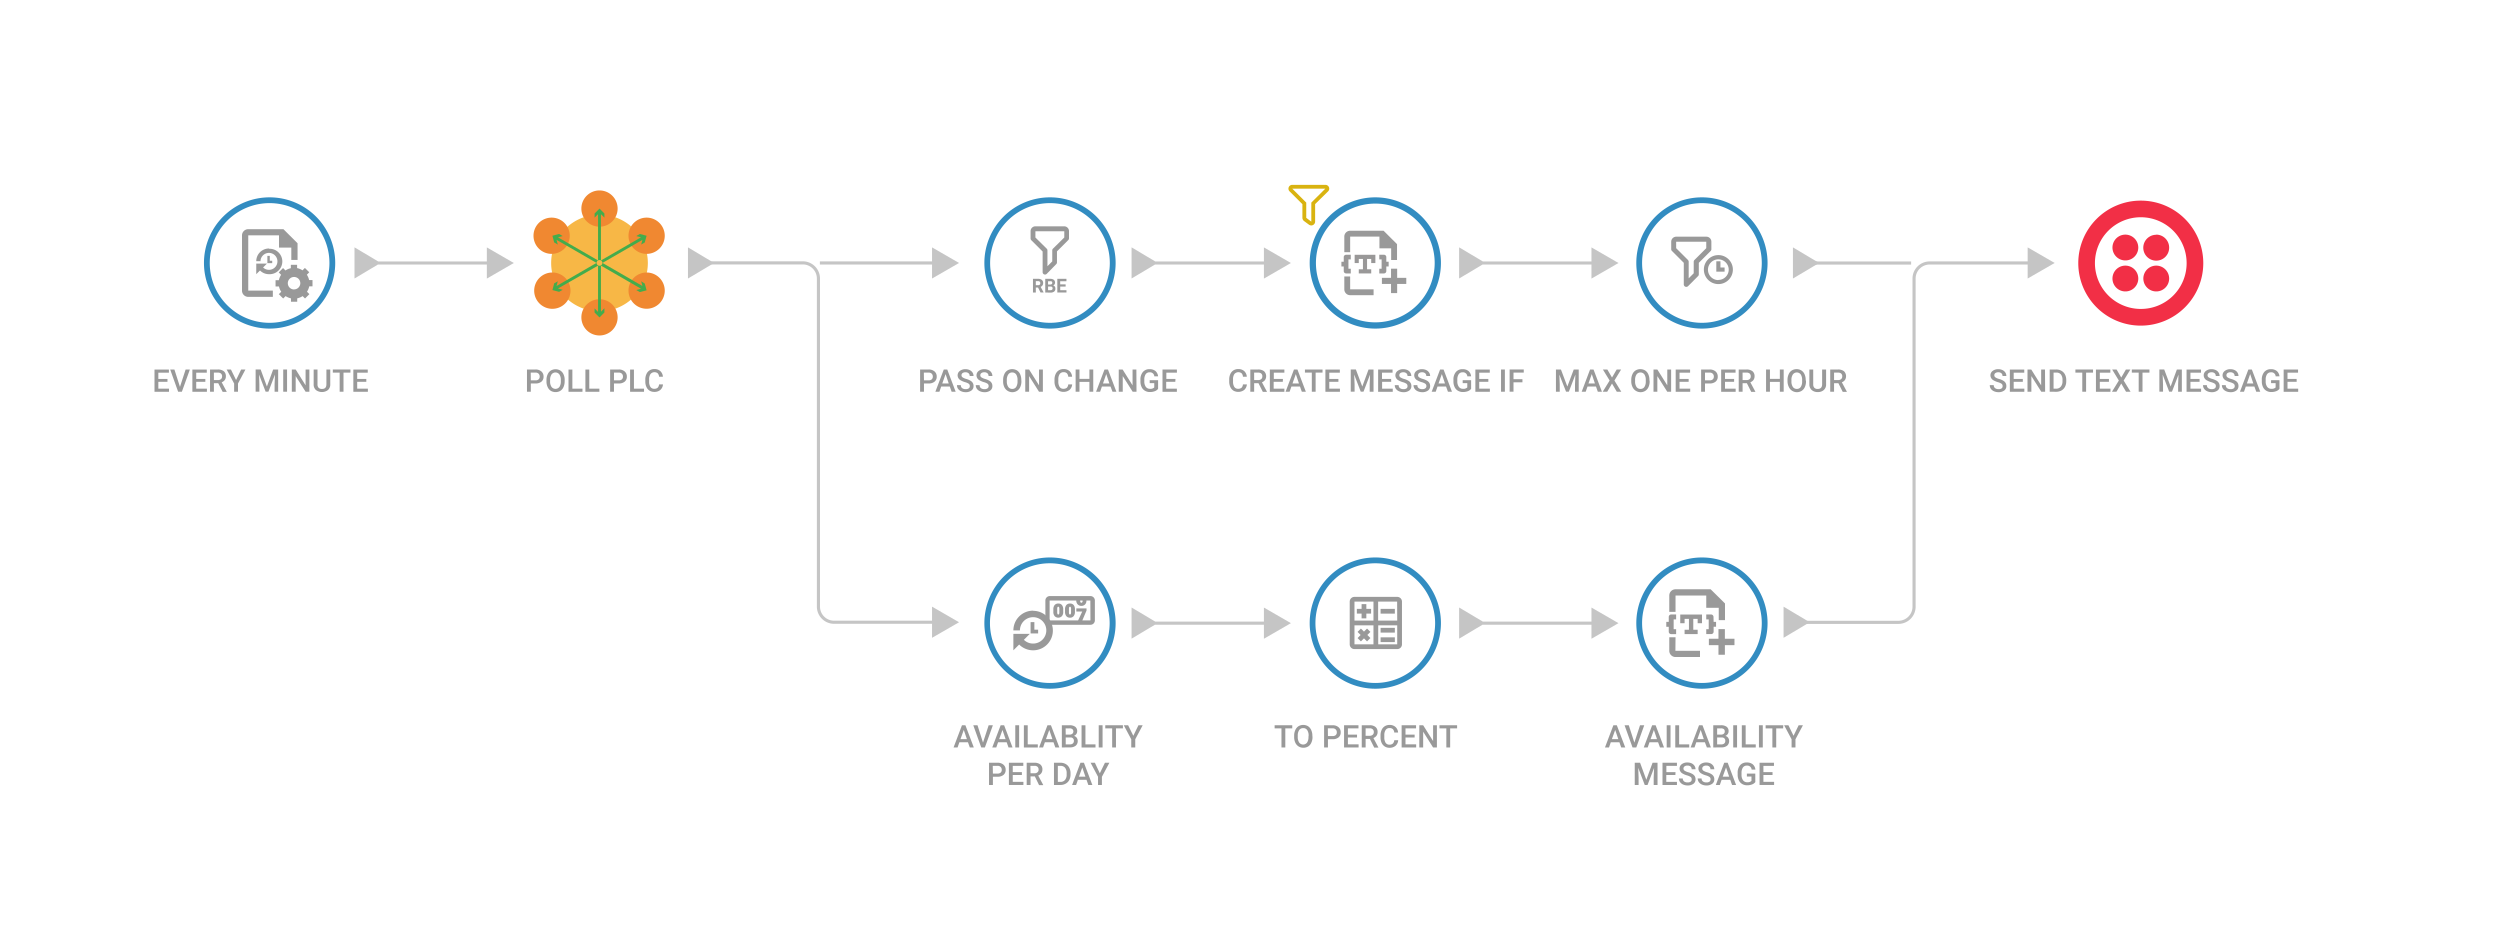 <svg id="Lager_1" data-name="Lager 1" xmlns="http://www.w3.org/2000/svg" viewBox="0 0 800 300"><defs><style>.cls-1{fill:#328cc1;}.cls-2{fill:#999898;}.cls-3{fill:#999;}.cls-4{fill:#d9b310;}.cls-5{fill:#f7b746;}.cls-6{fill:#f08831;}.cls-7{fill:#43ac4c;}.cls-8{fill:#f22f46;}.cls-9{fill:#c5c5c5;}</style></defs><path class="cls-1" d="M440.1,105.15a21,21,0,1,1,21-21A21,21,0,0,1,440.1,105.15Zm0-40a19,19,0,1,0,19,19A19,19,0,0,0,440.1,65.15Z"/><polygon class="cls-2" points="433.49 81.53 433.49 84.18 434.81 84.18 434.81 82.86 436.14 82.86 436.14 86.17 434.81 86.17 434.81 87.5 438.79 87.5 438.79 86.17 437.46 86.17 437.46 82.86 438.79 82.86 438.79 84.18 440.12 84.18 440.12 81.53 433.49 81.53"/><path class="cls-2" d="M430,82.26v1.5h-.75v1.5H430v1.49a.76.76,0,0,0,.75.75h1.5V86h-.75V83h.75V81.52h-1.5A.75.75,0,0,0,430,82.26Z"/><path class="cls-2" d="M443.62,82.26a.75.75,0,0,0-.75-.74h-1.5V83h.75v3h-.75v1.5h1.5a.76.76,0,0,0,.75-.75V85.26h.75v-1.5h-.75Z"/><polygon class="cls-3" points="447.09 88.91 447.09 85.98 445.13 85.98 445.13 88.91 442.21 88.91 442.21 90.86 445.13 90.86 445.13 93.79 447.09 93.79 447.09 90.86 450.01 90.86 450.01 88.91 447.09 88.91"/><path class="cls-3" d="M432.05,88.47h-1.87v4.11a1.88,1.88,0,0,0,1.87,1.88h7.5V92.58h-7.5Z"/><path class="cls-3" d="M442.75,73.84h-10.7a1.87,1.87,0,0,0-1.87,1.87v5h1.87v-5h9.37v3.75h3.75v3.75h1.88V78.13Z"/><g id="FunnelIcon"><path class="cls-4" d="M424.08,59.15H413.52a1.22,1.22,0,0,0-.86,2.08l4.11,4.11v4.37a1.35,1.35,0,0,0,.49,1l1.63,1.2a1.23,1.23,0,0,0,1.95-1v-5.6L425,61.23A1.22,1.22,0,0,0,424.08,59.15Zm-4.46,5.68v6.1L418,69.71V64.83l-4.47-4.46h10.57Z"/></g><path class="cls-5" d="M207.31,84.15a15.47,15.47,0,1,1-15.47-15.47,15.47,15.47,0,0,1,15.47,15.47"/><path class="cls-6" d="M212.72,93a5.8,5.8,0,1,1-5.8-5.8,5.81,5.81,0,0,1,5.8,5.8"/><path class="cls-6" d="M182.56,93a5.81,5.81,0,1,1-5.8-5.8,5.81,5.81,0,0,1,5.8,5.8"/><path class="cls-6" d="M182.32,75.44a5.8,5.8,0,1,1-5.8-5.8,5.8,5.8,0,0,1,5.8,5.8"/><path class="cls-6" d="M212.72,75.44a5.8,5.8,0,1,1-5.8-5.8,5.81,5.81,0,0,1,5.8,5.8"/><path class="cls-6" d="M197.64,101.55a5.8,5.8,0,1,1-5.8-5.8,5.8,5.8,0,0,1,5.8,5.8"/><path class="cls-6" d="M197.64,66.74a5.8,5.8,0,1,1-5.8-5.8,5.8,5.8,0,0,1,5.8,5.8"/><path class="cls-7" d="M178.5,78.26l-.41-1.51,12.82,7.4a.93.93,0,0,1,1.86,0l12.81-7.4-.4,1.51,1.15-.67.58-2.15-2.15-.57-1.16.67,1.52.4-12.82,7.4V68.54l1.11,1.11V68.32l-1.57-1.58-1.57,1.58v1.33l1.1-1.11v14.8l-12.81-7.4,1.51-.4-1.16-.67-2.14.57.57,2.15Z"/><path class="cls-7" d="M205.18,90l.4,1.52-12.81-7.4a.93.93,0,0,1-1.86,0l-12.82,7.4L178.5,90l-1.16.67-.57,2.15,2.15.57,1.15-.66-1.51-.41L191.37,85v14.8l-1.11-1.11V100l1.58,1.58,1.57-1.58V98.64l-1.11,1.11V85l12.82,7.4-1.52.41,1.16.66,2.15-.57-.58-2.15Z"/><g id="Line_Icons" data-name="Line Icons"><path class="cls-3" d="M79.44,75.31h9.84v3.93h3.94v3.94h2V77.85l-4.52-4.51H79.44a2,2,0,0,0-2,2V93a2,2,0,0,0,2,2h7.87V93H79.44Z"/></g><path class="cls-1" d="M86.27,105.15a21,21,0,1,1,21-21A21,21,0,0,1,86.27,105.15Zm0-40.15a19.15,19.15,0,1,0,19.15,19.15A19.17,19.17,0,0,0,86.27,65Z"/><path class="cls-3" d="M100,91.63v-2H98.91a4.87,4.87,0,0,0-.72-1.72l.77-.78-1.39-1.39-.77.77a5,5,0,0,0-1.73-.72V84.74h-2v1.09a4.6,4.6,0,0,0-1.72.72l-.77-.78-1.39,1.4.77.77a4.6,4.6,0,0,0-.72,1.72H88.18v2h1.09A4.64,4.64,0,0,0,90,93.36l-.78.77,1.4,1.39.77-.77a5,5,0,0,0,1.72.72v1.08h2V95.47a5,5,0,0,0,1.73-.72l.77.77L99,94.13l-.77-.77a5,5,0,0,0,.72-1.73Zm-5.9,1a2,2,0,1,1,2-2A2,2,0,0,1,94.09,92.61Z"/><polygon class="cls-3" points="85.56 81.88 85.56 84.21 87.11 84.21 87.11 83.44 86.33 83.44 86.33 81.88 85.56 81.88"/><path class="cls-3" d="M86.08,79.52A4.07,4.07,0,0,0,82,83.59h1.36a2.71,2.71,0,1,1,.83,2l0,0,1.24-1.24H82v3.39l1.2-1.19a4,4,0,0,0,2.87,1.19,4.07,4.07,0,1,0,0-8.13Z"/><path class="cls-8" d="M684.25,79.21a4.13,4.13,0,1,1-4.13-4.13A4.15,4.15,0,0,1,684.25,79.21ZM680.12,85a4.13,4.13,0,1,0,4.13,4.13A4.14,4.14,0,0,0,680.12,85Zm24.93-.8a20,20,0,1,1-20-20A20,20,0,0,1,705.05,84.15Zm-5.33,0a14.67,14.67,0,1,0-14.67,14.66A14.62,14.62,0,0,0,699.72,84.15ZM690,85a4.13,4.13,0,1,0,4.13,4.13A4.15,4.15,0,0,0,690,85Zm0-9.87a4.14,4.14,0,1,0,4.13,4.13A4.16,4.16,0,0,0,690,75.08Z"/><polygon class="cls-9" points="164.43 84.16 155.79 79.17 155.79 83.66 121.01 83.66 113.44 79.15 113.44 89.12 120.92 84.66 155.79 84.66 155.79 89.15 164.43 84.16"/><path class="cls-3" d="M53.59,122.18H50.67v2.19h3.41v1H49.44v-7.11h4.61v1H50.67v2h2.92Z"/><path class="cls-3" d="M57.59,123.8l1.81-5.56h1.36l-2.56,7.11H57l-2.54-7.11h1.35Z"/><path class="cls-3" d="M65.71,122.18H62.79v2.19h3.42v1H61.56v-7.11h4.61v1H62.79v2h2.92Z"/><path class="cls-3" d="M69.83,122.62H68.45v2.73H67.21v-7.11h2.5a3,3,0,0,1,1.9.55,2,2,0,0,1,.67,1.6,2,2,0,0,1-.34,1.2,2.18,2.18,0,0,1-1,.74l1.6,3v.06H71.25Zm-1.38-1h1.27a1.42,1.42,0,0,0,1-.31,1.12,1.12,0,0,0,.35-.87,1.15,1.15,0,0,0-.33-.88,1.38,1.38,0,0,0-1-.32h-1.3Z"/><path class="cls-3" d="M75.54,121.61l1.63-3.37h1.37l-2.38,4.49v2.62H74.92v-2.62l-2.39-4.49H73.9Z"/><path class="cls-3" d="M83.41,118.24l2,5.45,2-5.45h1.6v7.11H87.87V123l.12-3.14-2.1,5.48H85l-2.1-5.47L83,123v2.34H81.8v-7.11Z"/><path class="cls-3" d="M91.86,125.35H90.63v-7.11h1.23Z"/><path class="cls-3" d="M99,125.35H97.79l-3.17-5v5H93.38v-7.11h1.24l3.17,5.07v-5.07H99Z"/><path class="cls-3" d="M105.68,118.24V123a2.32,2.32,0,0,1-.72,1.8,3.19,3.19,0,0,1-3.87,0,2.33,2.33,0,0,1-.72-1.81v-4.75h1.23V123a1.52,1.52,0,0,0,.36,1.09,1.41,1.41,0,0,0,1.06.37c1,0,1.43-.5,1.43-1.5v-4.72Z"/><path class="cls-3" d="M112.14,119.24h-2.22v6.11h-1.23v-6.11H106.5v-1h5.64Z"/><path class="cls-3" d="M117.22,122.18H114.3v2.19h3.42v1h-4.65v-7.11h4.61v1H114.3v2h2.92Z"/><path class="cls-3" d="M169.86,122.71v2.64h-1.23v-7.11h2.72a2.78,2.78,0,0,1,1.89.62,2.09,2.09,0,0,1,.7,1.65,2,2,0,0,1-.68,1.62,2.89,2.89,0,0,1-1.93.58Zm0-1h1.49a1.43,1.43,0,0,0,1-.31,1.13,1.13,0,0,0,.35-.9,1.25,1.25,0,0,0-.35-.92,1.37,1.37,0,0,0-1-.35h-1.52Z"/><path class="cls-3" d="M180.69,122a4.41,4.41,0,0,1-.36,1.84,2.73,2.73,0,0,1-1,1.21,2.86,2.86,0,0,1-1.55.42,2.9,2.9,0,0,1-1.54-.42,2.81,2.81,0,0,1-1-1.21,4.11,4.11,0,0,1-.37-1.8v-.4a4.24,4.24,0,0,1,.37-1.83,2.71,2.71,0,0,1,1-1.22,3,3,0,0,1,3.09,0,2.76,2.76,0,0,1,1,1.2,4.21,4.21,0,0,1,.37,1.83Zm-1.23-.37a3.08,3.08,0,0,0-.45-1.81,1.57,1.57,0,0,0-2.52,0,3.08,3.08,0,0,0-.46,1.77V122a3,3,0,0,0,.46,1.81,1.59,1.59,0,0,0,2.53,0,3.21,3.21,0,0,0,.44-1.83Z"/><path class="cls-3" d="M183.16,124.37h3.23v1h-4.47v-7.11h1.24Z"/><path class="cls-3" d="M188.57,124.37h3.23v1h-4.47v-7.11h1.24Z"/><path class="cls-3" d="M196.47,122.71v2.64h-1.23v-7.11H198a2.78,2.78,0,0,1,1.89.62,2.12,2.12,0,0,1,.7,1.65,2,2,0,0,1-.69,1.62,2.88,2.88,0,0,1-1.92.58Zm0-1H198a1.44,1.44,0,0,0,1-.31,1.16,1.16,0,0,0,.35-.9,1.25,1.25,0,0,0-.35-.92,1.38,1.38,0,0,0-1-.35h-1.52Z"/><path class="cls-3" d="M202.86,124.37h3.23v1h-4.46v-7.11h1.23Z"/><path class="cls-3" d="M212.15,123a2.53,2.53,0,0,1-.84,1.77,2.85,2.85,0,0,1-1.95.64,2.81,2.81,0,0,1-1.49-.4,2.56,2.56,0,0,1-1-1.15,4,4,0,0,1-.37-1.72v-.67a4.11,4.11,0,0,1,.36-1.77,2.68,2.68,0,0,1,1-1.18,2.82,2.82,0,0,1,1.54-.42,2.75,2.75,0,0,1,1.89.64,2.69,2.69,0,0,1,.84,1.81h-1.23a1.79,1.79,0,0,0-.45-1.11,1.68,1.68,0,0,0-2.29.25,3,3,0,0,0-.44,1.73v.63a3.18,3.18,0,0,0,.41,1.76,1.38,1.38,0,0,0,1.21.6,1.66,1.66,0,0,0,1.1-.32,1.78,1.78,0,0,0,.46-1.09Z"/><path class="cls-3" d="M399,123a2.61,2.61,0,0,1-.84,1.77,3.17,3.17,0,0,1-3.45.24,2.68,2.68,0,0,1-1-1.15,4.19,4.19,0,0,1-.36-1.72v-.67a4.11,4.11,0,0,1,.35-1.77,2.74,2.74,0,0,1,1-1.18,2.86,2.86,0,0,1,1.55-.42,2.77,2.77,0,0,1,1.89.64,2.69,2.69,0,0,1,.84,1.81h-1.24a1.73,1.73,0,0,0-.44-1.11,1.68,1.68,0,0,0-2.29.25,2.88,2.88,0,0,0-.44,1.73v.63a3.1,3.1,0,0,0,.41,1.76,1.37,1.37,0,0,0,1.21.6,1.63,1.63,0,0,0,1.09-.32,1.73,1.73,0,0,0,.46-1.09Z"/><path class="cls-3" d="M402.71,122.62h-1.38v2.73H400.1v-7.11h2.5a3,3,0,0,1,1.9.55,2.24,2.24,0,0,1,.32,2.8,2.18,2.18,0,0,1-1,.74l1.6,3v.06h-1.32Zm-1.38-1h1.27a1.41,1.41,0,0,0,1-.31,1.12,1.12,0,0,0,.35-.87,1.19,1.19,0,0,0-.32-.88,1.4,1.4,0,0,0-1-.32h-1.31Z"/><path class="cls-3" d="M410.49,122.18h-2.92v2.19H411v1h-4.65v-7.11H411v1h-3.38v2h2.92Z"/><path class="cls-3" d="M416,123.7h-2.75l-.58,1.65h-1.28l2.68-7.11h1.11l2.69,7.11h-1.29Zm-2.4-1h2.06l-1-3Z"/><path class="cls-3" d="M423.2,119.24H421v6.11h-1.22v-6.11h-2.2v-1h5.64Z"/><path class="cls-3" d="M428.29,122.18h-2.92v2.19h3.41v1h-4.65v-7.11h4.62v1h-3.38v2h2.92Z"/><path class="cls-3" d="M433.88,118.24l2.05,5.45,2-5.45h1.6v7.11h-1.23V123l.12-3.14-2.1,5.48h-.88l-2.1-5.47.13,3.13v2.34h-1.23v-7.11Z"/><path class="cls-3" d="M445.19,122.18h-2.92v2.19h3.41v1H441v-7.11h4.62v1h-3.38v2h2.92Z"/><path class="cls-3" d="M450.4,123.52a.86.86,0,0,0-.33-.72,3.82,3.82,0,0,0-1.19-.51,5.94,5.94,0,0,1-1.36-.58,1.83,1.83,0,0,1-1-1.59,1.75,1.75,0,0,1,.7-1.42,2.86,2.86,0,0,1,1.82-.56,3.13,3.13,0,0,1,1.33.28,2.16,2.16,0,0,1,.91.78,2,2,0,0,1,.33,1.12H450.4a1.09,1.09,0,0,0-.35-.87,1.43,1.43,0,0,0-1-.32,1.54,1.54,0,0,0-.94.26.86.86,0,0,0-.33.72.77.77,0,0,0,.36.65,3.9,3.9,0,0,0,1.19.51,5.74,5.74,0,0,1,1.34.56,2,2,0,0,1,.73.73,1.84,1.84,0,0,1,.24,1,1.7,1.7,0,0,1-.68,1.41,3,3,0,0,1-1.85.53,3.47,3.47,0,0,1-1.42-.29,2.43,2.43,0,0,1-1-.78,2,2,0,0,1-.36-1.18h1.24a1.14,1.14,0,0,0,.4.94,1.77,1.77,0,0,0,1.15.33,1.5,1.5,0,0,0,1-.26A.85.85,0,0,0,450.4,123.52Z"/><path class="cls-3" d="M456.44,123.52a.86.86,0,0,0-.33-.72,3.94,3.94,0,0,0-1.19-.51,6,6,0,0,1-1.37-.58,1.82,1.82,0,0,1-1-1.59,1.72,1.72,0,0,1,.7-1.42,2.84,2.84,0,0,1,1.82-.56,3.12,3.12,0,0,1,1.32.28,2.11,2.11,0,0,1,.91.78,1.92,1.92,0,0,1,.34,1.12h-1.23a1.12,1.12,0,0,0-.35-.87,1.46,1.46,0,0,0-1-.32,1.52,1.52,0,0,0-.94.26.86.86,0,0,0-.34.72.76.76,0,0,0,.37.65,3.79,3.79,0,0,0,1.19.51,5.65,5.65,0,0,1,1.33.56,2.07,2.07,0,0,1,.74.73,1.94,1.94,0,0,1,.23,1,1.67,1.67,0,0,1-.68,1.41,3,3,0,0,1-1.85.53,3.53,3.53,0,0,1-1.42-.29,2.4,2.4,0,0,1-1-.78,2,2,0,0,1-.36-1.18h1.23a1.14,1.14,0,0,0,.41.94,1.72,1.72,0,0,0,1.14.33,1.48,1.48,0,0,0,1-.26A.83.83,0,0,0,456.44,123.52Z"/><path class="cls-3" d="M462.74,123.7H460l-.57,1.65h-1.29l2.69-7.11h1.11l2.69,7.11h-1.29Zm-2.41-1h2.06l-1-3Z"/><path class="cls-3" d="M470.76,124.43a2.43,2.43,0,0,1-1.07.76,4.46,4.46,0,0,1-1.55.26,3.08,3.08,0,0,1-1.59-.41,2.66,2.66,0,0,1-1.06-1.16,4,4,0,0,1-.39-1.76v-.55a3.73,3.73,0,0,1,.78-2.52,2.68,2.68,0,0,1,2.15-.91,2.82,2.82,0,0,1,1.88.59,2.5,2.5,0,0,1,.84,1.69h-1.21a1.36,1.36,0,0,0-1.49-1.28,1.46,1.46,0,0,0-1.26.6,3,3,0,0,0-.45,1.75V122a2.93,2.93,0,0,0,.49,1.79,1.6,1.6,0,0,0,1.35.63,1.78,1.78,0,0,0,1.35-.43v-1.39h-1.47v-.94h2.7Z"/><path class="cls-3" d="M476.27,122.18h-2.92v2.19h3.41v1h-4.64v-7.11h4.61v1h-3.38v2h2.92Z"/><path class="cls-3" d="M481.56,125.35h-1.23v-7.11h1.23Z"/><path class="cls-3" d="M487.18,122.34h-2.86v3h-1.24v-7.11h4.52v1h-3.28v2.11h2.86Z"/><path class="cls-3" d="M640.83,123.52a.86.86,0,0,0-.33-.72,3.94,3.94,0,0,0-1.19-.51,6.25,6.25,0,0,1-1.37-.58,1.82,1.82,0,0,1-1-1.59,1.72,1.72,0,0,1,.7-1.42,2.84,2.84,0,0,1,1.82-.56,3.12,3.12,0,0,1,1.32.28,2.19,2.19,0,0,1,.92.78,2,2,0,0,1,.33,1.12h-1.23a1.12,1.12,0,0,0-.35-.87,1.45,1.45,0,0,0-1-.32,1.52,1.52,0,0,0-.94.26.86.86,0,0,0-.33.72.77.77,0,0,0,.36.65,3.79,3.79,0,0,0,1.19.51,5.65,5.65,0,0,1,1.33.56,2.07,2.07,0,0,1,.74.73,1.94,1.94,0,0,1,.23,1,1.67,1.67,0,0,1-.68,1.41,3,3,0,0,1-1.85.53,3.45,3.45,0,0,1-1.41-.29,2.37,2.37,0,0,1-1-.78,2,2,0,0,1-.36-1.18H638a1.14,1.14,0,0,0,.4.94,1.74,1.74,0,0,0,1.14.33,1.48,1.48,0,0,0,1-.26A.83.83,0,0,0,640.83,123.52Z"/><path class="cls-3" d="M647.3,122.18h-2.92v2.19h3.41v1h-4.64v-7.11h4.61v1h-3.38v2h2.92Z"/><path class="cls-3" d="M654.44,125.35h-1.23l-3.17-5v5H648.8v-7.11H650l3.17,5.07v-5.07h1.23Z"/><path class="cls-3" d="M655.9,125.35v-7.11H658a3.26,3.26,0,0,1,1.67.42,2.82,2.82,0,0,1,1.13,1.19,3.78,3.78,0,0,1,.4,1.77V122a3.73,3.73,0,0,1-.4,1.77,2.81,2.81,0,0,1-1.15,1.19,3.48,3.48,0,0,1-1.7.41Zm1.24-6.11v5.13h.8a1.86,1.86,0,0,0,1.49-.61A2.61,2.61,0,0,0,660,122v-.39a2.75,2.75,0,0,0-.5-1.77,1.78,1.78,0,0,0-1.46-.61Z"/><path class="cls-3" d="M669.77,119.24h-2.22v6.11h-1.22v-6.11h-2.2v-1h5.64Z"/><path class="cls-3" d="M674.86,122.18h-2.92v2.19h3.41v1H670.7v-7.11h4.61v1h-3.37v2h2.92Z"/><path class="cls-3" d="M678.8,120.81l1.49-2.57h1.43l-2.15,3.53,2.2,3.58h-1.44l-1.53-2.61-1.53,2.61h-1.44l2.2-3.58-2.15-3.53h1.43Z"/><path class="cls-3" d="M687.82,119.24H685.6v6.11h-1.22v-6.11h-2.2v-1h5.64Z"/><path class="cls-3" d="M692.55,118.24l2.05,5.45,2-5.45h1.59v7.11H697V123l.13-3.14-2.1,5.48h-.89l-2.09-5.47.12,3.13v2.34H691v-7.11Z"/><path class="cls-3" d="M703.86,122.18h-2.92v2.19h3.41v1H699.7v-7.11h4.62v1h-3.38v2h2.92Z"/><path class="cls-3" d="M709.07,123.52a.88.88,0,0,0-.32-.72,4.06,4.06,0,0,0-1.19-.51,6,6,0,0,1-1.37-.58,1.82,1.82,0,0,1-1-1.59,1.72,1.72,0,0,1,.7-1.42,2.82,2.82,0,0,1,1.82-.56,3.12,3.12,0,0,1,1.32.28,2.11,2.11,0,0,1,.91.78,2,2,0,0,1,.33,1.12h-1.23a1.12,1.12,0,0,0-.34-.87,1.46,1.46,0,0,0-1-.32,1.5,1.5,0,0,0-.94.26.84.84,0,0,0-.34.72.77.77,0,0,0,.36.65,3.9,3.9,0,0,0,1.19.51,5.74,5.74,0,0,1,1.34.56,2.15,2.15,0,0,1,.74.73,1.94,1.94,0,0,1,.23,1,1.7,1.7,0,0,1-.68,1.41,3,3,0,0,1-1.85.53,3.5,3.5,0,0,1-1.42-.29,2.34,2.34,0,0,1-1-.78,2,2,0,0,1-.36-1.18h1.23a1.17,1.17,0,0,0,.4.94,1.77,1.77,0,0,0,1.15.33,1.5,1.5,0,0,0,1-.26A.82.82,0,0,0,709.07,123.52Z"/><path class="cls-3" d="M715.11,123.52a.86.86,0,0,0-.33-.72,3.94,3.94,0,0,0-1.19-.51,6.25,6.25,0,0,1-1.37-.58,1.84,1.84,0,0,1-1-1.59,1.75,1.75,0,0,1,.7-1.42,2.86,2.86,0,0,1,1.82-.56,3.05,3.05,0,0,1,1.32.28,2.13,2.13,0,0,1,.92.78,2,2,0,0,1,.33,1.12h-1.23a1.12,1.12,0,0,0-.35-.87,1.45,1.45,0,0,0-1-.32,1.52,1.52,0,0,0-.94.26.86.86,0,0,0-.33.72.77.77,0,0,0,.36.65,3.9,3.9,0,0,0,1.19.51,5.65,5.65,0,0,1,1.33.56,2.07,2.07,0,0,1,.74.73,1.83,1.83,0,0,1,.23,1,1.67,1.67,0,0,1-.68,1.41,2.94,2.94,0,0,1-1.84.53,3.47,3.47,0,0,1-1.42-.29,2.43,2.43,0,0,1-1-.78,2,2,0,0,1-.36-1.18h1.24a1.14,1.14,0,0,0,.4.94,1.75,1.75,0,0,0,1.15.33,1.45,1.45,0,0,0,1-.26A.83.83,0,0,0,715.11,123.52Z"/><path class="cls-3" d="M721.41,123.7h-2.76l-.57,1.65h-1.29l2.69-7.11h1.11l2.69,7.11H722Zm-2.41-1h2.06l-1-3Z"/><path class="cls-3" d="M729.43,124.43a2.37,2.37,0,0,1-1.07.76,4.38,4.38,0,0,1-1.55.26,3,3,0,0,1-1.58-.41,2.6,2.6,0,0,1-1.06-1.16,4,4,0,0,1-.39-1.76v-.55a3.72,3.72,0,0,1,.77-2.52,2.68,2.68,0,0,1,2.15-.91,2.87,2.87,0,0,1,1.89.59,2.59,2.59,0,0,1,.84,1.69h-1.22a1.35,1.35,0,0,0-1.48-1.28,1.47,1.47,0,0,0-1.27.6,3,3,0,0,0-.44,1.75V122a2.93,2.93,0,0,0,.48,1.79,1.62,1.62,0,0,0,1.35.63,1.78,1.78,0,0,0,1.35-.43v-1.39h-1.46v-.94h2.69Z"/><path class="cls-3" d="M734.94,122.18H732v2.19h3.42v1h-4.65v-7.11h4.61v1H732v2h2.92Z"/><path class="cls-1" d="M336,105.15a21,21,0,1,1,21-21A21,21,0,0,1,336,105.15ZM336,65a19.15,19.15,0,1,0,19.14,19.15A19.17,19.17,0,0,0,336,65Z"/><path class="cls-3" d="M340.57,72.42h-9.24A1.54,1.54,0,0,0,329.79,74v2.31a.77.77,0,0,0,.22.55l3.63,3.62v6.61a.77.77,0,0,0,.47.71.8.8,0,0,0,.3.06.79.79,0,0,0,.54-.22L338,84.52a.76.76,0,0,0,.23-.55V80.44l3.62-3.62a.78.78,0,0,0,.23-.55V74A1.54,1.54,0,0,0,340.57,72.42Zm-3.63,7.16a.77.77,0,0,0-.22.54v3.53l-1.54,1.54V80.12a.74.74,0,0,0-.23-.54L331.33,76V74h9.24v2Z"/><path class="cls-3" d="M332.17,92h-.71V93.6h-.91V89.22h1.63a1.86,1.86,0,0,1,1.2.35,1.18,1.18,0,0,1,.42,1,1.35,1.35,0,0,1-.2.75,1.31,1.31,0,0,1-.59.48l.95,1.78v0h-1Zm-.71-.73h.72a.74.74,0,0,0,.53-.17.61.61,0,0,0,.18-.47.65.65,0,0,0-.17-.49.73.73,0,0,0-.54-.18h-.72Z"/><path class="cls-3" d="M334.48,93.6V89.22H336a2,2,0,0,1,1.21.31,1.14,1.14,0,0,1,.25,1.46,1,1,0,0,1-.46.36.9.9,0,0,1,.53.33,1,1,0,0,1,.19.63,1.16,1.16,0,0,1-.4,1,1.89,1.89,0,0,1-1.15.33Zm.9-2.55h.67c.45,0,.68-.19.68-.54a.52.52,0,0,0-.17-.43A.91.91,0,0,0,336,90h-.63Zm0,.64v1.18h.77a.75.75,0,0,0,.5-.15.52.52,0,0,0,.18-.42.55.55,0,0,0-.62-.61Z"/><path class="cls-3" d="M341,91.7h-1.73v1.17h2v.73h-2.93V89.22h2.92V90h-2v1H341Z"/><path class="cls-1" d="M544.62,105.15a21,21,0,1,1,21-21A21,21,0,0,1,544.62,105.15Zm0-40.15a19.15,19.15,0,1,0,19.15,19.15A19.17,19.17,0,0,0,544.62,65Z"/><path class="cls-3" d="M546,75.74H536.4a1.61,1.61,0,0,0-1.61,1.61v2.4a.78.78,0,0,0,.24.57l3.78,3.78V91a.8.8,0,0,0,.49.74.85.85,0,0,0,.31.06.83.83,0,0,0,.57-.23l3.21-3.22a.79.79,0,0,0,.23-.56V84.1l3.78-3.78a.78.78,0,0,0,.24-.57v-2.4A1.61,1.61,0,0,0,546,75.74Zm-3.78,7.46a.81.81,0,0,0-.23.57v3.68l-1.61,1.61V83.77a.81.81,0,0,0-.23-.57l-3.78-3.78V77.35H546v2.07Z"/><g id="Line_Icons-2" data-name="Line Icons"><path class="cls-3" d="M549.88,81.63a4.64,4.64,0,1,0,4.64,4.63A4.64,4.64,0,0,0,549.88,81.63Zm0,8a3.32,3.32,0,1,1,3.31-3.32A3.32,3.32,0,0,1,549.88,89.58Z"/><polygon class="cls-3" points="550.54 83.61 549.22 83.61 549.22 86.93 551.87 86.93 551.87 85.6 550.54 85.6 550.54 83.61"/></g><path class="cls-1" d="M335.89,220.39A21,21,0,1,1,357,199.46,21,21,0,0,1,335.89,220.39Zm.11-40.14a19.15,19.15,0,1,0,19.09,19.2A19.17,19.17,0,0,0,336,180.25Z"/><polygon class="cls-3" points="329.79 199.08 329.79 202.7 332.2 202.7 332.2 201.5 331 201.5 331 199.08 329.79 199.08"/><path class="cls-3" d="M330.6,195.41a6.32,6.32,0,0,0-6.32,6.32h2.1a4.22,4.22,0,1,1,4.22,4.21,4.15,4.15,0,0,1-2.93-1.18l-.05,0,1.92-1.93h-5.26v5.27l1.85-1.85a6.32,6.32,0,1,0,4.47-10.79Z"/><path class="cls-3" d="M338.65,193.13a1.48,1.48,0,0,0-1.18.5,2.12,2.12,0,0,0-.4,1.38v.76a2.07,2.07,0,0,0,.41,1.38,1.6,1.6,0,0,0,2.34,0,2,2,0,0,0,.41-1.38V195a2.15,2.15,0,0,0-.41-1.39A1.45,1.45,0,0,0,338.65,193.13Zm.34,2.79a1.16,1.16,0,0,1-.1.58.23.23,0,0,1-.24.14.24.24,0,0,1-.24-.14,1.29,1.29,0,0,1-.1-.61v-1.06a1.22,1.22,0,0,1,.1-.55.28.28,0,0,1,.48,0,1.33,1.33,0,0,1,.1.6Z"/><path class="cls-3" d="M342.4,193.13a1.46,1.46,0,0,0-1.18.5,2.12,2.12,0,0,0-.41,1.38v.76a2.12,2.12,0,0,0,.41,1.38,1.45,1.45,0,0,0,1.18.51,1.43,1.43,0,0,0,1.17-.51,2.1,2.1,0,0,0,.41-1.38V195a2.15,2.15,0,0,0-.41-1.39A1.45,1.45,0,0,0,342.4,193.13Zm.34,2.79a1.3,1.3,0,0,1-.1.58.24.24,0,0,1-.24.14.23.23,0,0,1-.24-.14,1.29,1.29,0,0,1-.1-.61v-1.06a1.22,1.22,0,0,1,.1-.55.28.28,0,0,1,.48,0,1.33,1.33,0,0,1,.1.6Z"/><path class="cls-3" d="M348.94,190.74h-13a1.43,1.43,0,0,0-1.42,1.42v6.36a1.42,1.42,0,0,0,1.42,1.41h13a1.41,1.41,0,0,0,1.42-1.41v-6.36A1.42,1.42,0,0,0,348.94,190.74Zm-2.51,1.42a.81.81,0,0,1,0,.16.66.66,0,0,1-.11.41.34.34,0,0,1-.26.14c-.12,0-.4,0-.4-.64v-.07Zm2.51,6.36h-2.59l1.34-3.15v-.69h-3.26v1h1.89L345,198.52h-9.12v-6.36h8.51a1.94,1.94,0,0,0,.22.88,1.56,1.56,0,0,0,.59.63,1.64,1.64,0,0,0,.86.22,1.7,1.7,0,0,0,.81-.2,1.49,1.49,0,0,0,.57-.57,1.57,1.57,0,0,0,.21-.8.86.86,0,0,0,0-.16h1.26Z"/><g id="Line_Icons-3" data-name="Line Icons"><path class="cls-3" d="M447.11,191H433.43a1.52,1.52,0,0,0-1.52,1.52v13.67a1.52,1.52,0,0,0,1.52,1.52h13.68a1.52,1.52,0,0,0,1.52-1.52V192.56A1.52,1.52,0,0,0,447.11,191Zm0,7.59H441v-6.07h6.08Zm-7.6-6.07v6.07h-6.08v-6.07Zm-6.08,7.59h6.08v6.08h-6.08Zm7.6,6.08v-6.08h6.08v6.08Z"/><rect class="cls-3" x="441.79" y="194.84" width="4.56" height="1.52"/><rect class="cls-3" x="441.79" y="200.91" width="4.56" height="1.52"/><rect class="cls-3" x="441.79" y="203.95" width="4.56" height="1.52"/><polygon class="cls-3" points="435.71 197.88 437.23 197.88 437.23 196.35 438.75 196.35 438.75 194.84 437.23 194.84 437.23 193.32 435.71 193.32 435.71 194.84 434.19 194.84 434.19 196.35 435.71 196.35 435.71 197.88"/><polygon class="cls-3" points="438.53 202.21 437.45 201.14 436.47 202.12 435.49 201.14 434.42 202.21 435.4 203.19 434.42 204.18 435.49 205.25 436.47 204.27 437.45 205.25 438.53 204.18 437.55 203.19 438.53 202.21"/></g><path class="cls-1" d="M440.1,220.39a21,21,0,1,1,21-21A21,21,0,0,1,440.1,220.39Zm0-40.14a19.15,19.15,0,1,0,19.14,19.14A19.17,19.17,0,0,0,440.1,180.25Z"/><path class="cls-2" d="M534,197.42V199h-.79v1.57H534v1.57a.78.78,0,0,0,.78.78h1.58v-1.57h-.79V198.2h.79v-1.57h-1.58A.79.79,0,0,0,534,197.42Z"/><path class="cls-1" d="M544.62,220.39a21,21,0,1,1,21-21A21,21,0,0,1,544.62,220.39Zm0-40.14a19.15,19.15,0,1,0,19.15,19.14A19.17,19.17,0,0,0,544.62,180.25Z"/><polygon class="cls-2" points="537.68 196.65 537.68 199.43 539.07 199.43 539.07 198.04 540.46 198.04 540.46 201.52 539.07 201.52 539.07 202.91 543.25 202.91 543.25 201.52 541.85 201.52 541.85 198.04 543.25 198.04 543.25 199.43 544.64 199.43 544.64 196.65 537.68 196.65"/><path class="cls-2" d="M548.32,197.42a.79.79,0,0,0-.79-.79H546v1.57h.79v3.14H546v1.57h1.57a.78.78,0,0,0,.79-.78v-1.57h.78V199h-.78Z"/><polygon class="cls-3" points="551.96 204.4 551.96 201.32 549.91 201.32 549.91 204.4 546.84 204.4 546.84 206.45 549.91 206.45 549.91 209.52 551.96 209.52 551.96 206.45 555.03 206.45 555.03 204.4 551.96 204.4"/><path class="cls-3" d="M536.17,203.93h-2v4.32a2,2,0,0,0,2,2H544v-2h-7.87Z"/><path class="cls-3" d="M547.41,188.57H536.17a2,2,0,0,0-2,2v5.22h2v-5.22H546v3.93H550v3.94h2v-5.33Z"/><g id="Arrow5"><path class="cls-9" d="M256.9,83.62H227.62v1H256.9a4.51,4.51,0,0,1,4.5,4.5v105a5.51,5.51,0,0,0,5.5,5.5h32.81v-1H266.9a4.51,4.51,0,0,1-4.5-4.5v-105A5.51,5.51,0,0,0,256.9,83.62Z"/><polygon class="cls-9" points="220.15 79.16 228.51 84.15 220.15 89.13 220.15 79.16"/><polygon class="cls-9" points="298.25 194.13 306.89 199.12 298.25 204.1 298.25 194.13"/></g><g id="Arrow11"><rect class="cls-9" x="262.36" y="83.65" width="37.35" height="1"/><polygon class="cls-9" points="298.25 89.13 306.89 84.15 298.25 79.16 298.25 89.13"/></g><g id="Arrow11-2" data-name="Arrow11"><rect class="cls-9" x="577.21" y="83.67" width="34.35" height="1"/><polygon class="cls-9" points="573.74 89.13 582.11 84.15 573.74 79.16 573.74 89.13"/></g><polygon class="cls-9" points="413.09 84.16 404.45 79.17 404.45 83.66 369.67 83.66 362.1 79.15 362.1 89.12 369.58 84.66 404.45 84.66 404.45 89.15 413.09 84.16"/><polygon class="cls-9" points="517.91 84.16 509.27 79.17 509.27 83.66 474.5 83.66 466.92 79.15 466.92 89.12 474.4 84.66 509.27 84.66 509.27 89.15 517.91 84.16"/><polygon class="cls-9" points="413.09 199.41 404.45 194.42 404.45 198.91 369.67 198.91 362.1 194.4 362.1 204.37 369.58 199.91 404.45 199.91 404.45 204.4 413.09 199.41"/><polygon class="cls-9" points="517.91 199.41 509.27 194.42 509.27 198.91 474.5 198.91 466.92 194.4 466.92 204.37 474.4 199.91 509.27 199.91 509.27 204.4 517.91 199.41"/><g id="Arrow5-2" data-name="Arrow5"><path class="cls-9" d="M607.5,199.65H578.21v-1H607.5a4.51,4.51,0,0,0,4.5-4.5v-105a5.5,5.5,0,0,1,5.5-5.5h32.81v1H617.5a4.5,4.5,0,0,0-4.5,4.5v105A5.51,5.51,0,0,1,607.5,199.65Z"/><polygon class="cls-9" points="570.74 204.1 579.11 199.12 570.74 194.13 570.74 204.1"/><polygon class="cls-9" points="648.85 89.13 657.49 84.15 648.85 79.16 648.85 89.13"/></g><path class="cls-3" d="M309.75,237.53H307l-.58,1.66h-1.28l2.69-7.11h1.1l2.69,7.11h-1.28Zm-2.4-1h2.06l-1-2.95Z"/><path class="cls-3" d="M314.56,237.64l1.81-5.56h1.35l-2.56,7.11H314l-2.55-7.11h1.35Z"/><path class="cls-3" d="M322.14,237.53h-2.76l-.57,1.66h-1.29l2.69-7.11h1.11l2.69,7.11h-1.29Zm-2.41-1h2.06l-1-2.95Z"/><path class="cls-3" d="M326.12,239.19h-1.23v-7.11h1.23Z"/><path class="cls-3" d="M328.87,238.2h3.23v1h-4.46v-7.11h1.23Z"/><path class="cls-3" d="M337.12,237.53h-2.76l-.57,1.66H332.5l2.69-7.11h1.11l2.69,7.11H337.7Zm-2.41-1h2.06l-1-2.95Z"/><path class="cls-3" d="M339.79,239.19v-7.11h2.44a3,3,0,0,1,1.84.48,1.71,1.71,0,0,1,.63,1.44,1.5,1.5,0,0,1-.27.88,1.71,1.71,0,0,1-.77.61,1.55,1.55,0,0,1,.89.59,1.68,1.68,0,0,1,.32,1,1.92,1.92,0,0,1-.64,1.54,2.8,2.8,0,0,1-1.84.54Zm1.24-4.12h1.21a1.38,1.38,0,0,0,.9-.26,1,1,0,0,0,0-1.5,1.46,1.46,0,0,0-.93-.23H341Zm0,.91v2.22h1.37a1.29,1.29,0,0,0,.91-.29,1,1,0,0,0,.33-.8A1,1,0,0,0,342.5,236Z"/><path class="cls-3" d="M347.34,238.2h3.22v1H346.1v-7.11h1.24Z"/><path class="cls-3" d="M352.82,239.19h-1.23v-7.11h1.23Z"/><path class="cls-3" d="M359.33,233.08h-2.22v6.11h-1.22v-6.11h-2.2v-1h5.64Z"/><path class="cls-3" d="M362.66,235.45l1.64-3.37h1.36l-2.38,4.49v2.62H362v-2.62l-2.39-4.49H361Z"/><path class="cls-3" d="M317.73,248.55v2.64h-1.24v-7.11h2.72a2.74,2.74,0,0,1,1.89.62,2.08,2.08,0,0,1,.71,1.64,2,2,0,0,1-.69,1.63,2.88,2.88,0,0,1-1.92.58Zm0-1h1.48a1.51,1.51,0,0,0,1-.31,1.16,1.16,0,0,0,.35-.9,1.22,1.22,0,0,0-.36-.92,1.3,1.3,0,0,0-1-.35h-1.52Z"/><path class="cls-3" d="M327,248h-2.92v2.19h3.41v1h-4.64v-7.11h4.61v1h-3.38v2H327Z"/><path class="cls-3" d="M331.15,248.45h-1.38v2.74h-1.23v-7.11H331a2.91,2.91,0,0,1,1.9.55,2,2,0,0,1,.67,1.6,2,2,0,0,1-.35,1.19,2.2,2.2,0,0,1-1,.75l1.6,3v.07h-1.32Zm-1.38-1H331a1.41,1.41,0,0,0,1-.32,1.07,1.07,0,0,0,.35-.86,1.19,1.19,0,0,0-.32-.88,1.35,1.35,0,0,0-1-.32h-1.31Z"/><path class="cls-3" d="M337.27,251.19v-7.11h2.1a3.26,3.26,0,0,1,1.67.42,2.82,2.82,0,0,1,1.13,1.19,3.75,3.75,0,0,1,.4,1.77v.35a3.74,3.74,0,0,1-.4,1.78,2.79,2.79,0,0,1-1.15,1.18,3.37,3.37,0,0,1-1.7.42Zm1.24-6.11v5.12h.8a1.83,1.83,0,0,0,1.49-.61,2.57,2.57,0,0,0,.53-1.74v-.4a2.71,2.71,0,0,0-.5-1.76,1.78,1.78,0,0,0-1.46-.61Z"/><path class="cls-3" d="M347.68,249.53h-2.75l-.58,1.66h-1.28l2.68-7.11h1.11l2.69,7.11h-1.29Zm-2.41-1h2.06l-1-2.95Z"/><path class="cls-3" d="M351.94,247.45l1.64-3.37H355l-2.39,4.49v2.62h-1.24v-2.62l-2.38-4.49h1.37Z"/><path class="cls-3" d="M518.21,237.53h-2.76l-.57,1.66h-1.29l2.69-7.11h1.1l2.7,7.11h-1.29Zm-2.41-1h2.06l-1-2.95Z"/><path class="cls-3" d="M523,237.64l1.81-5.56h1.35l-2.55,7.11h-1.2l-2.55-7.11h1.35Z"/><path class="cls-3" d="M530.59,237.53h-2.76l-.57,1.66H526l2.69-7.11h1.11l2.69,7.11h-1.29Zm-2.41-1h2.06l-1-2.95Z"/><path class="cls-3" d="M534.57,239.19h-1.23v-7.11h1.23Z"/><path class="cls-3" d="M537.32,238.2h3.23v1h-4.46v-7.11h1.23Z"/><path class="cls-3" d="M545.57,237.53h-2.76l-.57,1.66H541l2.69-7.11h1.11l2.69,7.11h-1.29Zm-2.41-1h2.06l-1-2.95Z"/><path class="cls-3" d="M548.24,239.19v-7.11h2.44a3,3,0,0,1,1.84.48,1.71,1.71,0,0,1,.63,1.44,1.5,1.5,0,0,1-.27.88,1.71,1.71,0,0,1-.77.61,1.52,1.52,0,0,1,.89.59,1.68,1.68,0,0,1,.32,1,1.92,1.92,0,0,1-.64,1.54,2.8,2.8,0,0,1-1.84.54Zm1.24-4.12h1.21a1.36,1.36,0,0,0,.9-.26.88.88,0,0,0,.33-.74.91.91,0,0,0-.3-.76,1.52,1.52,0,0,0-.94-.23h-1.2Zm0,.91v2.22h1.37a1.29,1.29,0,0,0,.91-.29,1,1,0,0,0,.33-.8A1,1,0,0,0,551,236Z"/><path class="cls-3" d="M555.86,239.19h-1.23v-7.11h1.23Z"/><path class="cls-3" d="M558.61,238.2h3.23v1h-4.46v-7.11h1.23Z"/><path class="cls-3" d="M564.09,239.19h-1.23v-7.11h1.23Z"/><path class="cls-3" d="M570.6,233.08h-2.21v6.11h-1.23v-6.11H565v-1h5.64Z"/><path class="cls-3" d="M573.93,235.45l1.64-3.37h1.37l-2.39,4.49v2.62h-1.24v-2.62l-2.39-4.49h1.38Z"/><path class="cls-3" d="M524.82,244.08l2,5.45,2-5.45h1.59v7.11h-1.23v-2.35l.13-3.13-2.1,5.48h-.89l-2.09-5.48.12,3.13v2.35h-1.23v-7.11Z"/><path class="cls-3" d="M536.13,248h-2.92v2.19h3.41v1H532v-7.11h4.62v1h-3.38v2h2.92Z"/><path class="cls-3" d="M541.34,249.36a.88.88,0,0,0-.32-.73,4.35,4.35,0,0,0-1.19-.51,5.65,5.65,0,0,1-1.37-.57,1.83,1.83,0,0,1-1-1.6,1.72,1.72,0,0,1,.7-1.41A2.84,2.84,0,0,1,540,244a3.11,3.11,0,0,1,1.32.27,2.25,2.25,0,0,1,.91.78,2,2,0,0,1,.34,1.12h-1.24a1.12,1.12,0,0,0-.34-.87,1.46,1.46,0,0,0-1-.31,1.44,1.44,0,0,0-.94.26.84.84,0,0,0-.34.72.77.77,0,0,0,.36.65,4.26,4.26,0,0,0,1.2.51,5.42,5.42,0,0,1,1.33.56,2.22,2.22,0,0,1,.74.72,2,2,0,0,1,.23,1,1.7,1.7,0,0,1-.68,1.41,3,3,0,0,1-1.85.53,3.5,3.5,0,0,1-1.42-.29,2.34,2.34,0,0,1-1-.79,1.94,1.94,0,0,1-.36-1.17h1.23a1.18,1.18,0,0,0,.4.94,1.77,1.77,0,0,0,1.15.33,1.56,1.56,0,0,0,1-.26A.84.84,0,0,0,541.34,249.36Z"/><path class="cls-3" d="M547.38,249.36a.86.86,0,0,0-.33-.73,4.21,4.21,0,0,0-1.19-.51,5.82,5.82,0,0,1-1.37-.57,1.85,1.85,0,0,1-1-1.6,1.74,1.74,0,0,1,.7-1.41A2.86,2.86,0,0,1,546,244a3.13,3.13,0,0,1,1.33.27,2.31,2.31,0,0,1,.91.78,2,2,0,0,1,.33,1.12h-1.23a1.12,1.12,0,0,0-.35-.87,1.44,1.44,0,0,0-1-.31,1.48,1.48,0,0,0-.94.26.86.86,0,0,0-.33.72.77.77,0,0,0,.36.65,4.17,4.17,0,0,0,1.19.51,5.26,5.26,0,0,1,1.33.56,2.13,2.13,0,0,1,.74.72,1.87,1.87,0,0,1,.24,1,1.68,1.68,0,0,1-.69,1.41,2.94,2.94,0,0,1-1.84.53,3.47,3.47,0,0,1-1.42-.29,2.37,2.37,0,0,1-1-.79,1.94,1.94,0,0,1-.36-1.17h1.24a1.15,1.15,0,0,0,.4.94,1.77,1.77,0,0,0,1.15.33,1.51,1.51,0,0,0,1-.26A.85.85,0,0,0,547.38,249.36Z"/><path class="cls-3" d="M553.68,249.53h-2.76l-.57,1.66h-1.29l2.69-7.11h1.11l2.69,7.11h-1.29Zm-2.41-1h2.06l-1-2.95Z"/><path class="cls-3" d="M561.7,250.27a2.45,2.45,0,0,1-1.07.76,4.38,4.38,0,0,1-1.55.26,3,3,0,0,1-1.58-.41,2.65,2.65,0,0,1-1.06-1.16,4,4,0,0,1-.39-1.76v-.56a3.71,3.71,0,0,1,.77-2.51A2.65,2.65,0,0,1,559,244a2.87,2.87,0,0,1,1.89.59,2.59,2.59,0,0,1,.84,1.69h-1.21A1.37,1.37,0,0,0,559,245a1.47,1.47,0,0,0-1.27.6,3.08,3.08,0,0,0-.44,1.75v.55a2.9,2.9,0,0,0,.48,1.78,1.61,1.61,0,0,0,1.35.64,1.78,1.78,0,0,0,1.35-.43v-1.39H559v-.94h2.69Z"/><path class="cls-3" d="M567.21,248h-2.92v2.19h3.42v1h-4.65v-7.11h4.61v1h-3.38v2h2.92Z"/><path class="cls-3" d="M413.52,233.08H411.3v6.11h-1.23v-6.11h-2.19v-1h5.64Z"/><path class="cls-3" d="M420,235.82a4.18,4.18,0,0,1-.37,1.83,2.67,2.67,0,0,1-1,1.21,3,3,0,0,1-3.08,0,2.8,2.8,0,0,1-1.05-1.2,4.25,4.25,0,0,1-.37-1.8v-.4a4.26,4.26,0,0,1,.37-1.84,2.77,2.77,0,0,1,1-1.22,3,3,0,0,1,3.08,0,2.76,2.76,0,0,1,1,1.2,4.31,4.31,0,0,1,.38,1.82Zm-1.24-.37a3.08,3.08,0,0,0-.45-1.81A1.45,1.45,0,0,0,417,233a1.49,1.49,0,0,0-1.26.62,3.09,3.09,0,0,0-.46,1.78v.41a3.12,3.12,0,0,0,.46,1.81,1.59,1.59,0,0,0,2.53,0,3.21,3.21,0,0,0,.44-1.83Z"/><path class="cls-3" d="M424.94,236.55v2.64h-1.23v-7.11h2.72a2.78,2.78,0,0,1,1.89.62,2.07,2.07,0,0,1,.7,1.64,2,2,0,0,1-.69,1.63,2.86,2.86,0,0,1-1.92.58Zm0-1h1.49a1.48,1.48,0,0,0,1-.31,1.16,1.16,0,0,0,.35-.9,1.25,1.25,0,0,0-.35-.92,1.34,1.34,0,0,0-1-.35h-1.52Z"/><path class="cls-3" d="M434.25,236h-2.92v2.19h3.42v1H430.1v-7.11h4.61v1h-3.38v2h2.92Z"/><path class="cls-3" d="M438.36,236.45H437v2.74h-1.24v-7.11h2.5a2.89,2.89,0,0,1,1.9.55,2,2,0,0,1,.67,1.6,2,2,0,0,1-.34,1.19,2.2,2.2,0,0,1-1,.75l1.59,3v.07h-1.32Zm-1.37-1h1.27a1.4,1.4,0,0,0,1-.32,1.07,1.07,0,0,0,.36-.86,1.15,1.15,0,0,0-.33-.88,1.35,1.35,0,0,0-1-.32H437Z"/><path class="cls-3" d="M447.42,236.87a2.57,2.57,0,0,1-.84,1.78,2.9,2.9,0,0,1-1.95.64,2.76,2.76,0,0,1-1.5-.41,2.72,2.72,0,0,1-1-1.14,4.23,4.23,0,0,1-.36-1.73v-.66a4.27,4.27,0,0,1,.35-1.77,2.65,2.65,0,0,1,1-1.18,2.8,2.8,0,0,1,1.54-.42,2.72,2.72,0,0,1,1.89.64,2.64,2.64,0,0,1,.84,1.8h-1.23a1.73,1.73,0,0,0-.45-1.1,1.46,1.46,0,0,0-1.05-.34,1.43,1.43,0,0,0-1.24.59,2.94,2.94,0,0,0-.44,1.72v.63a3.16,3.16,0,0,0,.41,1.76,1.37,1.37,0,0,0,1.21.61,1.58,1.58,0,0,0,1.09-.33,1.68,1.68,0,0,0,.47-1.09Z"/><path class="cls-3" d="M452.68,236h-2.92v2.19h3.41v1h-4.65v-7.11h4.62v1h-3.38v2h2.92Z"/><path class="cls-3" d="M459.81,239.19h-1.23l-3.17-5.05v5.05h-1.23v-7.11h1.23l3.18,5.06v-5.06h1.22Z"/><path class="cls-3" d="M466.27,233.08h-2.22v6.11h-1.22v-6.11h-2.2v-1h5.64Z"/><path class="cls-3" d="M499.5,118.24l2.05,5.45,2.05-5.45h1.59v7.11H504V123l.13-3.14-2.1,5.48h-.89L499,119.88l.12,3.13v2.34H497.9v-7.11Z"/><path class="cls-3" d="M510.72,123.7H508l-.58,1.65h-1.28l2.68-7.11h1.11l2.69,7.11H511.3Zm-2.41-1h2.06l-1-3Z"/><path class="cls-3" d="M515.84,120.81l1.5-2.57h1.42l-2.15,3.53,2.2,3.58h-1.44l-1.53-2.61-1.53,2.61h-1.44l2.21-3.58-2.16-3.53h1.43Z"/><path class="cls-3" d="M527.89,122a4.41,4.41,0,0,1-.36,1.84,2.75,2.75,0,0,1-1,1.21,2.85,2.85,0,0,1-4.13-1.21A4.25,4.25,0,0,1,522,122v-.4a4.24,4.24,0,0,1,.37-1.83,2.67,2.67,0,0,1,1-1.22,3,3,0,0,1,3.08,0,2.78,2.78,0,0,1,1,1.2,4.36,4.36,0,0,1,.37,1.83Zm-1.24-.37a3.16,3.16,0,0,0-.44-1.81,1.57,1.57,0,0,0-2.52,0,3,3,0,0,0-.46,1.77V122a3.1,3.1,0,0,0,.45,1.81,1.47,1.47,0,0,0,1.27.64,1.43,1.43,0,0,0,1.26-.62,3.13,3.13,0,0,0,.44-1.83Z"/><path class="cls-3" d="M534.76,125.35h-1.24l-3.17-5v5h-1.23v-7.11h1.23l3.18,5.07v-5.07h1.23Z"/><path class="cls-3" d="M540.37,122.18h-2.92v2.19h3.42v1h-4.65v-7.11h4.61v1h-3.38v2h2.92Z"/><path class="cls-3" d="M545.6,122.71v2.64h-1.24v-7.11h2.72a2.79,2.79,0,0,1,1.9.62,2.12,2.12,0,0,1,.7,1.65,2,2,0,0,1-.69,1.62,2.88,2.88,0,0,1-1.92.58Zm0-1h1.48a1.45,1.45,0,0,0,1-.31,1.16,1.16,0,0,0,.35-.9,1.22,1.22,0,0,0-.36-.92,1.34,1.34,0,0,0-1-.35H545.6Z"/><path class="cls-3" d="M554.91,122.18H552v2.19h3.41v1h-4.64v-7.11h4.61v1H552v2h2.92Z"/><path class="cls-3" d="M559,122.62h-1.37v2.73h-1.24v-7.11h2.5a3,3,0,0,1,1.9.55,2,2,0,0,1,.67,1.6,2,2,0,0,1-.35,1.2,2.18,2.18,0,0,1-1,.74l1.6,3v.06h-1.32Zm-1.37-1h1.26a1.41,1.41,0,0,0,1-.31,1.09,1.09,0,0,0,.35-.87,1.19,1.19,0,0,0-.32-.88,1.4,1.4,0,0,0-1-.32h-1.3Z"/><path class="cls-3" d="M570.78,125.35h-1.23V122.2h-3.17v3.15h-1.24v-7.11h1.24v3h3.17v-3h1.23Z"/><path class="cls-3" d="M577.92,122a4.41,4.41,0,0,1-.36,1.84,2.75,2.75,0,0,1-1,1.21,2.85,2.85,0,0,1-4.13-1.21A4.25,4.25,0,0,1,572,122v-.4a4.24,4.24,0,0,1,.37-1.83,2.67,2.67,0,0,1,1-1.22,3,3,0,0,1,3.08,0,2.78,2.78,0,0,1,1,1.2,4.36,4.36,0,0,1,.37,1.83Zm-1.24-.37a3.16,3.16,0,0,0-.44-1.81,1.57,1.57,0,0,0-2.52,0,3,3,0,0,0-.46,1.77V122a3.1,3.1,0,0,0,.45,1.81,1.47,1.47,0,0,0,1.27.64,1.43,1.43,0,0,0,1.26-.62,3.13,3.13,0,0,0,.44-1.83Z"/><path class="cls-3" d="M584.35,118.24V123a2.29,2.29,0,0,1-.73,1.8,2.74,2.74,0,0,1-1.93.66,2.81,2.81,0,0,1-1.94-.65A2.36,2.36,0,0,1,579,123v-4.75h1.23V123a1.52,1.52,0,0,0,.36,1.09,1.4,1.4,0,0,0,1.06.37c.95,0,1.43-.5,1.43-1.5v-4.72Z"/><path class="cls-3" d="M588.28,122.62H586.9v2.73h-1.23v-7.11h2.5a3,3,0,0,1,1.9.55,2.24,2.24,0,0,1,.32,2.8,2.18,2.18,0,0,1-1,.74l1.6,3v.06h-1.32Zm-1.38-1h1.27a1.42,1.42,0,0,0,1-.31,1.12,1.12,0,0,0,.35-.87,1.19,1.19,0,0,0-.32-.88,1.4,1.4,0,0,0-1-.32H586.9Z"/><path class="cls-3" d="M295.67,122.71v2.64h-1.24v-7.11h2.72a2.79,2.79,0,0,1,1.9.62,2.12,2.12,0,0,1,.7,1.65,2,2,0,0,1-.69,1.62,2.88,2.88,0,0,1-1.92.58Zm0-1h1.48a1.45,1.45,0,0,0,1-.31,1.16,1.16,0,0,0,.35-.9,1.25,1.25,0,0,0-.35-.92,1.38,1.38,0,0,0-1-.35h-1.52Z"/><path class="cls-3" d="M303.94,123.7h-2.76l-.57,1.65h-1.29l2.69-7.11h1.11l2.69,7.11h-1.29Zm-2.41-1h2.06l-1-3Z"/><path class="cls-3" d="M310.33,123.52a.86.86,0,0,0-.33-.72,3.94,3.94,0,0,0-1.19-.51,6.25,6.25,0,0,1-1.37-.58,1.82,1.82,0,0,1-1-1.59,1.72,1.72,0,0,1,.7-1.42,2.86,2.86,0,0,1,1.82-.56,3.05,3.05,0,0,1,1.32.28,2.19,2.19,0,0,1,.92.78,2,2,0,0,1,.33,1.12h-1.23a1.12,1.12,0,0,0-.35-.87,1.45,1.45,0,0,0-1-.32,1.52,1.52,0,0,0-.94.26.86.86,0,0,0-.33.72.77.77,0,0,0,.36.65,3.9,3.9,0,0,0,1.19.51,5.65,5.65,0,0,1,1.33.56,2.07,2.07,0,0,1,.74.73,1.83,1.83,0,0,1,.23,1,1.67,1.67,0,0,1-.68,1.41,3,3,0,0,1-1.85.53,3.45,3.45,0,0,1-1.41-.29,2.37,2.37,0,0,1-1-.78,2,2,0,0,1-.36-1.18h1.24a1.14,1.14,0,0,0,.4.94,1.74,1.74,0,0,0,1.14.33,1.48,1.48,0,0,0,1-.26A.83.83,0,0,0,310.33,123.52Z"/><path class="cls-3" d="M316.36,123.52a.86.86,0,0,0-.33-.72,3.82,3.82,0,0,0-1.19-.51,6.14,6.14,0,0,1-1.36-.58,1.82,1.82,0,0,1-1-1.59,1.72,1.72,0,0,1,.7-1.42,2.82,2.82,0,0,1,1.82-.56,3.12,3.12,0,0,1,1.32.28,2.11,2.11,0,0,1,.91.78,2,2,0,0,1,.33,1.12h-1.23a1.09,1.09,0,0,0-.35-.87,1.42,1.42,0,0,0-1-.32,1.5,1.5,0,0,0-.94.26.84.84,0,0,0-.34.72.77.77,0,0,0,.36.65,3.9,3.9,0,0,0,1.19.51,5.74,5.74,0,0,1,1.34.56,2,2,0,0,1,.73.73,1.84,1.84,0,0,1,.24,1,1.7,1.7,0,0,1-.68,1.41,3,3,0,0,1-1.85.53,3.47,3.47,0,0,1-1.42-.29,2.34,2.34,0,0,1-1-.78,2,2,0,0,1-.36-1.18h1.23a1.17,1.17,0,0,0,.4.94,1.77,1.77,0,0,0,1.15.33,1.5,1.5,0,0,0,1-.26A.85.85,0,0,0,316.36,123.52Z"/><path class="cls-3" d="M326.85,122a4.41,4.41,0,0,1-.36,1.84,2.81,2.81,0,0,1-1,1.21,2.85,2.85,0,0,1-4.13-1.21A4.25,4.25,0,0,1,321,122v-.4a4.24,4.24,0,0,1,.37-1.83,2.67,2.67,0,0,1,1-1.22,3,3,0,0,1,3.08,0,2.78,2.78,0,0,1,1,1.2,4.52,4.52,0,0,1,.37,1.83Zm-1.24-.37a3.16,3.16,0,0,0-.44-1.81,1.48,1.48,0,0,0-1.27-.63,1.44,1.44,0,0,0-1.25.63,3,3,0,0,0-.47,1.77V122a3.1,3.1,0,0,0,.46,1.81,1.46,1.46,0,0,0,1.27.64,1.44,1.44,0,0,0,1.26-.62,3.21,3.21,0,0,0,.44-1.83Z"/><path class="cls-3" d="M333.72,125.35h-1.24l-3.17-5v5h-1.23v-7.11h1.23l3.18,5.07v-5.07h1.23Z"/><path class="cls-3" d="M343.09,123a2.53,2.53,0,0,1-.84,1.77,3.15,3.15,0,0,1-3.44.24,2.62,2.62,0,0,1-1-1.15,4,4,0,0,1-.37-1.72v-.67a4.11,4.11,0,0,1,.36-1.77,2.74,2.74,0,0,1,1-1.18,2.85,2.85,0,0,1,1.54-.42,2.78,2.78,0,0,1,1.9.64,2.68,2.68,0,0,1,.83,1.81h-1.23a1.84,1.84,0,0,0-.44-1.11,1.5,1.5,0,0,0-1.06-.34,1.47,1.47,0,0,0-1.24.59,3,3,0,0,0-.44,1.73v.63a3.18,3.18,0,0,0,.41,1.76,1.38,1.38,0,0,0,1.21.6,1.66,1.66,0,0,0,1.1-.32,1.73,1.73,0,0,0,.46-1.09Z"/><path class="cls-3" d="M349.84,125.35h-1.23V122.2h-3.18v3.15H344.2v-7.11h1.23v3h3.18v-3h1.23Z"/><path class="cls-3" d="M355.37,123.7h-2.76l-.57,1.65h-1.29l2.69-7.11h1.11l2.69,7.11H356Zm-2.41-1H355l-1-3Z"/><path class="cls-3" d="M363.68,125.35h-1.23l-3.17-5v5H358v-7.11h1.24l3.18,5.07v-5.07h1.22Z"/><path class="cls-3" d="M370.59,124.43a2.37,2.37,0,0,1-1.07.76,4.38,4.38,0,0,1-1.55.26,3,3,0,0,1-1.58-.41,2.6,2.6,0,0,1-1.06-1.16,4,4,0,0,1-.39-1.76v-.55a3.72,3.72,0,0,1,.77-2.52,2.68,2.68,0,0,1,2.15-.91,2.87,2.87,0,0,1,1.89.59,2.59,2.59,0,0,1,.84,1.69h-1.21a1.37,1.37,0,0,0-1.49-1.28,1.47,1.47,0,0,0-1.27.6,3.11,3.11,0,0,0-.44,1.75V122a2.93,2.93,0,0,0,.48,1.79,1.62,1.62,0,0,0,1.35.63,1.76,1.76,0,0,0,1.35-.43v-1.39H367.9v-.94h2.69Z"/><path class="cls-3" d="M376.1,122.18h-2.92v2.19h3.42v1H372v-7.11h4.61v1h-3.38v2h2.92Z"/></svg>